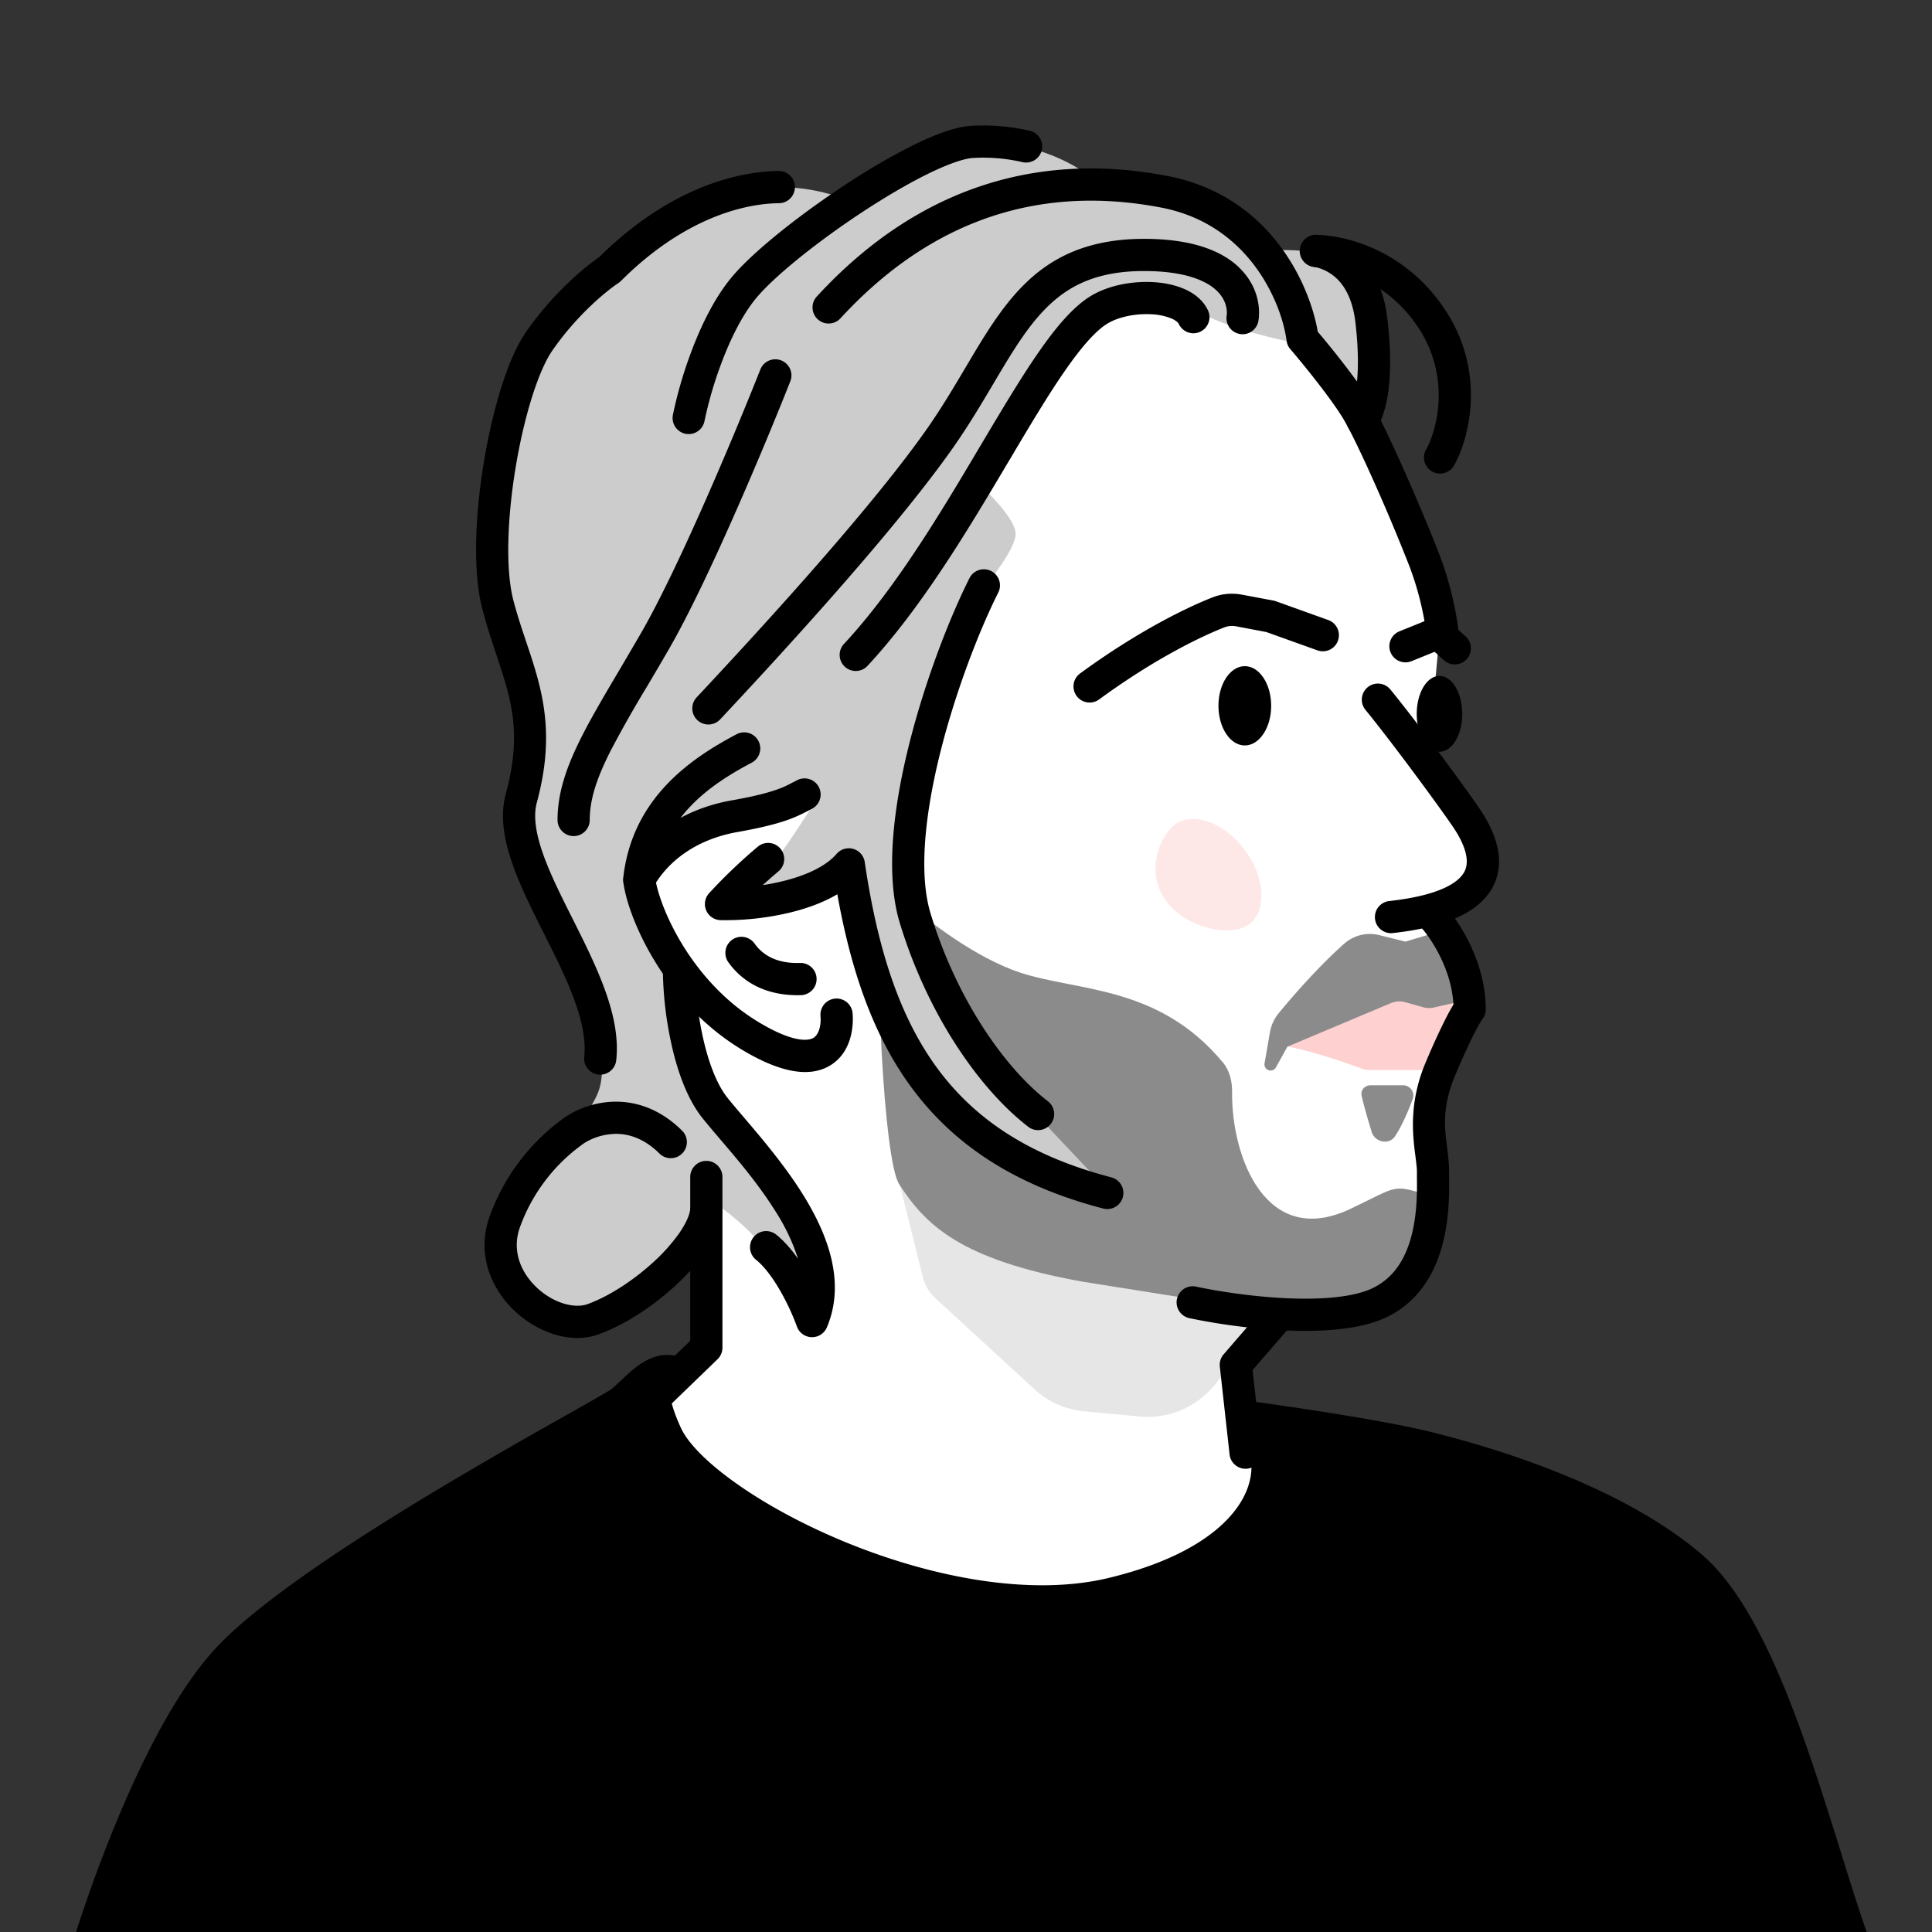 <svg xmlns="http://www.w3.org/2000/svg" width="45" height="45" fill="none"><rect width="100%" height="100%" fill="#333333" stroke="none"/><g clip-path="url(#a)"><path fill="#fff" d="m16.44 31.372-1.406 1.407.664 2.85c.691.844 2.097 2.539 2.191 2.57.094.031 6.509.37 9.705.535l3.065-3.94-1.865-1.917v-1.082l1.017-1.135c.778-.065 2.47-.331 3.013-.874.678-.678.548-2.191.457-3.6-.073-1.127.613-2.304.965-2.752 0-.616-.583-1.718-.874-2.192 1.2-.26 1.356-.952 1.109-1.604-.199-.522-.9-1.435-1.227-1.826l.277-3.06c-.545-3.172-1.818-5.271-2.387-5.925l-2.13-3.068-4.348-.512-9.035 9.248-2.174 3.367 2.984 9.419v4.09Z"/><path fill="#000" d="m26.548 32.993-1.29-.12a2 2 0 0 1-1.168-.518l-2.303-2.117a1 1 0 0 1-.294-.495l-.595-2.394 2.11 1.424 3.454.873 1.288.604 1.723.571-1.195 1.452a2 2 0 0 1-1.73.72Z" opacity=".1"/><path fill="#8B8B8B" d="M23.764 22.654c-1.044-.341-2.209-1.246-2.66-1.656l-.16-.554h-.429c-.151 1.926.064 6.576.429 7.14.61.939 1.407 1.755 4.28 2.27l4.6.731h1.438c.294-.092 1.004-.368 1.488-.731.484-.364.605-1.48.605-1.993-.957-.278-.73-.262-1.895.293-1.97.94-2.778-1.198-2.762-2.713.003-.25-.055-.504-.215-.696-1.502-1.8-3.36-1.646-4.719-2.09Z"/><path fill="#CCC" d="M31.98 7.203c.173.76-.073 2-.218 2.526l-1.411-1.71c-.666-.114-2.16-.469-2.801-.984-.802-.643-1.954.168-2.824.983-.696.652-1.735 2.297-2.168 3.038.387.324 1.15 1.062 1.095 1.423-.054.362-.557 1.002-.802 1.277-.218.58-.754 1.983-1.152 2.959-.497 1.22-.598 2.259-.723 3.093-.124.834-.022 1.888.723 3.13.597.994 1.877 2.68 2.446 3.031l1.782 1.89c-.478-.333-2.747-.98-3.858-2.06-1.112-1.08-1.83-4.141-2.345-5.586-.518.485-2.083.752-2.801.826.874-.348 1.631-1.748 2.041-2.314-.187.084-.507.438-1.415.447-.908.008-1.737.427-2.037.636l-.711.997c.11.475.774 1.747 1.093 2.324.02.424.125 1.424.371 2.026.308.754 1.411 1.825 2.164 2.854.603.824.591 2.013.51 2.504-1.027-1.29-1.284-1.835-2.525-2.654v.819c-.382.495-1.388 1.555-2.356 1.835-1.21.35-1.719.043-2.196-.976-.478-1.018.508-1.937.698-2.29.19-.353 1.222-1.222 1.412-1.928.152-.565-.063-1.521-.19-1.929-.47-.733-1.456-2.395-1.63-3.177-.217-.978 0-2.526.218-3.232.217-.707-.625-2.146-.924-3.558-.298-1.413.353-3.694.706-4.78.283-.87 1.476-1.956 2.037-2.39.598-.516 2.07-1.603 3.178-1.82 1.108-.217 2.091.09 2.444.271.136-.144.62-.537 1.467-.95 1.06-.516.924-.462 2.173-.38 1 .065 1.847.624 2.145.896 2.325-.065 3.54 1.023 3.857 1.575 1.657-.135 2.309.408 2.526 1.358Z"/><path fill="#000" fill-rule="evenodd" d="M31.856 16.007a.375.375 0 0 1 .528.052c.705.862 1.925 2.533 2.14 2.87.265.418.56 1.062.274 1.674-.287.614-1.06.986-2.357 1.13a.375.375 0 0 1-.083-.746c1.265-.14 1.655-.476 1.76-.702.107-.228.025-.557-.227-.953-.194-.304-1.394-1.95-2.087-2.798a.375.375 0 0 1 .052-.527Zm-12.841-9.09c2.38-2.594 5.214-3.39 8.18-2.818 2.407.465 3.315 2.547 3.498 3.627.303.358.876 1.067 1.194 1.57.223.352.567 1.09.88 1.801.319.722.62 1.455.76 1.822a7.78 7.78 0 0 1 .458 1.879.375.375 0 0 1-.745.091 7.057 7.057 0 0 0-.413-1.703 45.121 45.121 0 0 0-.745-1.786c-.32-.724-.642-1.407-.83-1.704-.312-.495-.925-1.246-1.198-1.564a.375.375 0 0 1-.087-.196c-.115-.875-.867-2.706-2.915-3.1-2.712-.523-5.282.188-7.485 2.588a.375.375 0 0 1-.552-.507Zm-.818 1.478a.375.375 0 0 1 .211.486c-.557 1.41-1.91 4.654-2.829 6.241-.181.314-.352.602-.51.87a27.937 27.937 0 0 0-.85 1.502c-.322.637-.483 1.128-.483 1.605a.375.375 0 0 1-.75 0c0-.651.222-1.268.564-1.944.234-.463.54-.98.889-1.57.156-.265.32-.543.491-.839.887-1.532 2.22-4.723 2.78-6.14a.375.375 0 0 1 .487-.211Z" clip-rule="evenodd"/><path fill="#000" fill-rule="evenodd" d="M28.853 6.224c.426.404.514.903.457 1.257a.375.375 0 0 1-.74-.12c.022-.136-.007-.378-.233-.594-.23-.218-.715-.454-1.692-.454-.653 0-1.145.121-1.542.32-.397.2-.72.49-1.02.859-.302.373-.572.816-.872 1.322l-.082.138c-.274.462-.573.967-.932 1.478-1.249 1.776-3.567 4.345-5.423 6.326a.375.375 0 1 1-.548-.513c1.86-1.986 4.144-4.518 5.358-6.245.34-.485.625-.965.9-1.43l.082-.137c.297-.501.593-.99.936-1.412.346-.426.747-.795 1.264-1.055.518-.26 1.13-.4 1.878-.401 1.085 0 1.788.26 2.21.66ZM17.665 17.258a.375.375 0 0 1-.156.506c-.593.313-1.215.708-1.658 1.286.343-.185.743-.33 1.204-.41.568-.101.88-.19 1.077-.263.138-.05.214-.09.302-.137l.154-.078a.375.375 0 0 1 .324.676 3.722 3.722 0 0 0-.091.047 3.55 3.55 0 0 1-.427.195c-.256.095-.616.193-1.208.298-1.05.185-1.669.75-1.968 1.282a.375.375 0 0 1-.7-.227c.215-1.868 1.608-2.786 2.64-3.332a.375.375 0 0 1 .507.157Zm.514 2.51a.375.375 0 0 1-.048.528c-.127.107-.25.215-.364.32a5.45 5.45 0 0 0 .417-.08c.555-.13 1.04-.343 1.302-.648a.375.375 0 0 1 .655.19c.29 1.96.78 3.543 1.658 4.759.87 1.204 2.149 2.081 4.087 2.586a.375.375 0 1 1-.19.726c-2.078-.541-3.516-1.505-4.505-2.873-.874-1.21-1.377-2.71-1.688-4.447-.358.212-.77.349-1.149.437a6.46 6.46 0 0 1-1.573.166.375.375 0 0 1-.265-.627l.278.252-.278-.252.002-.002.005-.006.018-.019.067-.072a12.468 12.468 0 0 1 1.042-.985.375.375 0 0 1 .529.047Z" clip-rule="evenodd"/><path fill="#000" fill-rule="evenodd" d="M23.085 13.3c.185.093.26.318.166.503-.426.848-.974 2.239-1.337 3.672-.367 1.45-.523 2.864-.24 3.799.612 2.02 1.743 3.613 2.734 4.377a.375.375 0 1 1-.458.594c-1.138-.877-2.346-2.615-2.994-4.754-.346-1.145-.14-2.734.231-4.2.376-1.486.943-2.928 1.394-3.825a.375.375 0 0 1 .504-.166Zm4.5-6.57c.208.092.418.239.536.47a.375.375 0 1 1-.666.343c-.012-.024-.054-.074-.17-.125a1.376 1.376 0 0 0-.448-.097c-.368-.024-.766.054-1.03.208-.271.16-.606.534-1.011 1.119-.396.572-.823 1.29-1.293 2.082l-.018.03c-.928 1.563-2.017 3.396-3.29 4.761a.375.375 0 0 1-.548-.511c1.215-1.304 2.269-3.076 3.21-4.663.467-.785.909-1.528 1.322-2.126.405-.585.82-1.088 1.25-1.34.422-.247.978-.34 1.458-.308.244.016.487.066.698.158ZM22.62 2.931a4.852 4.852 0 0 1 1.378.118.375.375 0 0 1-.17.73 4.101 4.101 0 0 0-1.163-.1c-.21.013-.574.136-1.056.372-.467.23-1 .544-1.53.893-1.072.706-2.075 1.518-2.481 2.018-.319.392-.587.942-.793 1.49a9.145 9.145 0 0 0-.396 1.356.375.375 0 0 1-.736-.145 9.9 9.9 0 0 1 .43-1.475c.218-.58.52-1.215.913-1.699.483-.594 1.567-1.458 2.65-2.171a15.201 15.201 0 0 1 1.612-.94c.489-.24.97-.425 1.343-.447Z" clip-rule="evenodd"/><path fill="#000" fill-rule="evenodd" d="M18.515 4.354a.375.375 0 0 1-.372.379c-.832.008-2.233.363-3.683 1.814a.377.377 0 0 1-.06.048c-.26.17-.967.744-1.538 1.575-.157.227-.323.607-.476 1.096-.151.483-.282 1.05-.378 1.634-.195 1.184-.235 2.377-.05 3.085.087.332.191.645.295.954.357 1.065.702 2.091.251 3.753-.08.297-.034.673.126 1.144.159.467.41.974.683 1.517l.03.06c.259.516.533 1.062.73 1.597.205.554.343 1.135.279 1.696a.375.375 0 0 1-.745-.085c.044-.39-.049-.841-.237-1.351-.182-.495-.44-1.008-.706-1.537l-.021-.043c-.269-.535-.545-1.088-.723-1.613-.177-.521-.278-1.07-.14-1.58.387-1.427.126-2.21-.212-3.227-.11-.33-.229-.686-.336-1.096-.225-.865-.163-2.186.036-3.396.1-.613.239-1.214.402-1.735.161-.515.354-.978.574-1.298.612-.89 1.363-1.519 1.712-1.755 1.576-1.563 3.15-1.998 4.18-2.007a.375.375 0 0 1 .379.37Zm-4.223 22.058c-.33.014-.608.15-.75.26l-.01.008a4.085 4.085 0 0 0-1.42 1.9c-.192.527 0 1.034.377 1.397.396.38.893.508 1.198.398.51-.186 1.091-.567 1.562-1.006a4.11 4.11 0 0 0 .577-.654c.148-.216.226-.395.247-.524a.375.375 0 1 1 .74.123c-.047.282-.19.566-.37.826-.182.265-.418.53-.682.777-.525.49-1.19.935-1.818 1.162-.67.244-1.458-.066-1.973-.561-.534-.513-.882-1.32-.561-2.196a4.837 4.837 0 0 1 1.679-2.247c.25-.191.672-.392 1.172-.413.52-.022 1.105.15 1.638.684a.375.375 0 0 1-.53.53c-.382-.382-.762-.478-1.076-.465Zm1.523-4.149c.207 0 .375.168.375.375 0 .31.044.872.167 1.453.125.591.32 1.146.593 1.486.099.123.224.27.367.438.409.48.953 1.117 1.377 1.795.567.907 1.019 2.036.566 3.106a.375.375 0 0 1-.699-.02 5.441 5.441 0 0 0-.368-.796c-.177-.314-.381-.595-.584-.758a.375.375 0 0 1 .472-.584c.19.153.36.353.507.562a4.694 4.694 0 0 0-.53-1.113c-.391-.625-.872-1.19-1.275-1.661-.154-.181-.297-.349-.419-.5-.384-.481-.61-1.177-.741-1.8a8.39 8.39 0 0 1-.183-1.608c0-.207.168-.375.375-.375Z" clip-rule="evenodd"/><path fill="#000" fill-rule="evenodd" d="M16.452 27.039c.207 0 .375.168.375.375v3.976a.375.375 0 0 1-.115.27l-1.06 1.025a.375.375 0 0 1-.521-.54l.946-.914v-3.817c0-.207.168-.375.375-.375ZM28.801 14.59a.496.496 0 0 0-.27.018c-.54.208-1.638.736-2.93 1.683a.375.375 0 0 1-.444-.605c1.345-.984 2.5-1.546 3.103-1.778.227-.088.464-.096.68-.055l.723.136a.405.405 0 0 1 .057.016l1.221.438a.375.375 0 0 1-.253.706l-1.194-.428-.693-.131Zm1.182 15.813a.375.375 0 0 1 .04.529l-.848.98.208 1.87a.375.375 0 1 1-.745.083l-.226-2.033a.375.375 0 0 1 .089-.287l.954-1.104a.375.375 0 0 1 .529-.038Zm3.369-16.004a.375.375 0 0 1 .392.069l.392.354a.375.375 0 1 1-.503.557l-.218-.197-.538.218a.375.375 0 0 1-.282-.695l.757-.306Z" clip-rule="evenodd"/><path fill="#000" d="M29.608 16.44c0 .51-.275.923-.614.923-.34 0-.614-.413-.614-.924 0-.51.274-.923.614-.923.339 0 .614.413.614.923Zm4.451.187c0 .488-.238.884-.531.884-.293 0-.53-.396-.53-.884s.237-.884.53-.884c.293 0 .53.396.53.884Z"/><path fill="#FED1D0" d="M31.719 24.892c-.719-.27-1.471-.487-1.899-.547l.955-.823.575-.625 1.52-.204c.344.08 1.028.298 1.015.541-.014.244-.548 1.228-.678 1.69h-1.31a.508.508 0 0 1-.178-.032Z"/><path fill="#8B8B8B" d="M32.676 25.278h-.749c-.138 0-.241.112-.211.247.053.239.152.577.233.84a.32.32 0 0 0 .306.225.27.27 0 0 0 .226-.108c.157-.223.313-.585.424-.881a.24.24 0 0 0-.23-.323Zm-3.097-1.232-.126.725a.143.143 0 0 0 .265.093l.268-.485 2.415-1.016a.5.5 0 0 1 .329-.02l.42.118a.5.5 0 0 0 .247.006l.744-.171c.02-.464-.328-1.27-.538-1.624l-.869.26-.59-.147a.902.902 0 0 0-.817.18c-.573.503-1.191 1.203-1.548 1.64a.953.953 0 0 0-.2.441Z"/><path fill="#000" fill-rule="evenodd" d="M30.297 5.773a.375.375 0 0 1 .44-.297c.324.063.685.22.984.54.302.319.518.776.592 1.396.092.77.078 1.346.015 1.761a2.616 2.616 0 0 1-.126.516c-.048.13-.111.253-.196.344a.375.375 0 0 1-.55-.51c-.001 0 .017-.025.043-.095.03-.08.062-.2.087-.367.05-.334.068-.841-.017-1.56-.059-.49-.22-.788-.393-.972a1.07 1.07 0 0 0-.582-.317.375.375 0 0 1-.297-.44Z" clip-rule="evenodd"/><path fill="#000" fill-rule="evenodd" d="M30.273 5.842a.375.375 0 0 1 .38-.371c.718.008 2.128.371 3.04 1.797.924 1.445.517 2.958.184 3.556a.375.375 0 1 1-.655-.364c.243-.438.571-1.643-.16-2.788-.745-1.163-1.888-1.445-2.418-1.451a.375.375 0 0 1-.371-.38Z" clip-rule="evenodd"/><path fill="#000" d="M15.521 33.42c-.637-1.386-.09-1.558.27-1.418-.516-.28-.972.388-1.346.668-.375.281-6.948 3.726-9.054 5.879-1.685 1.723-3.136 5.96-3.651 7.864 13.73.14 42.255 1.074 41.506-.948-.936-2.527-2.006-7.391-3.854-8.975-1.848-1.584-4.867-2.462-6.224-2.79-1.086-.262-3.23-.577-4.166-.702 1.03.89.796 3.183-3.09 4.12-3.884.935-9.595-1.967-10.39-3.698Z"/><path fill="#000" fill-rule="evenodd" d="M14.897 32.776c-.072.067-.15.137-.227.195a5.99 5.99 0 0 1-.45.27c-.153.088-.344.195-.564.319l-.304.171c-.7.396-1.62.918-2.593 1.499-1.96 1.17-4.087 2.546-5.1 3.581-.79.807-1.551 2.24-2.187 3.748a33.835 33.835 0 0 0-1.238 3.484c2.373.027 5.149.075 8.118.126 5.637.098 11.971.207 17.57.206 4.376 0 8.29-.07 11.06-.263 1.388-.097 2.47-.224 3.175-.385.357-.081.581-.164.7-.235a50.065 50.065 0 0 1-.699-2.137l-.007-.024a69.154 69.154 0 0 0-.844-2.582c-.305-.857-.634-1.674-.998-2.37-.365-.701-.752-1.254-1.161-1.604-1.774-1.52-4.712-2.383-6.068-2.71-.815-.197-2.25-.426-3.3-.58.188.515.163 1.13-.147 1.728-.485.936-1.635 1.788-3.633 2.269-2.053.495-4.54-.028-6.584-.866-1.029-.422-1.964-.93-2.698-1.45-.72-.51-1.296-1.063-1.538-1.59a3.978 3.978 0 0 1-.283-.8Zm.711-.437a.616.616 0 0 0 .007.197c.025.163.096.4.247.727.156.34.593.798 1.289 1.29.681.483 1.566.966 2.55 1.37 1.98.811 4.292 1.271 6.124.83 1.887-.455 2.797-1.218 3.142-1.885.34-.657.165-1.262-.21-1.586a.375.375 0 0 1 .294-.655c.934.124 3.097.441 4.205.709 1.358.328 4.457 1.221 6.38 2.87.514.44.954 1.09 1.338 1.826.387.74.73 1.594 1.04 2.466.31.873.592 1.775.853 2.61l.003.01c.26.835.499 1.599.728 2.217a.581.581 0 0 1-.04.496.856.856 0 0 1-.309.3c-.225.137-.549.241-.925.327-.765.175-1.895.305-3.29.402-2.798.196-6.733.264-11.111.265-5.604.001-11.955-.109-17.598-.206-3.173-.055-6.122-.106-8.59-.131a.375.375 0 0 1-.357-.473 33.97 33.97 0 0 1 1.403-4.048c.64-1.517 1.446-3.065 2.342-3.98 1.093-1.118 3.307-2.54 5.252-3.701a124.8 124.8 0 0 1 2.609-1.508l.306-.172a140.25 140.25 0 0 0 .823-.47l.079-.047.028-.018c.07-.053.15-.128.255-.228l.008-.007c.102-.097.225-.213.358-.311.26-.194.673-.4 1.129-.152a.375.375 0 0 1-.316.679.223.223 0 0 0-.046-.013Zm17.516-11.266c.152-.14.39-.13.53.023.32.35.952 1.301.952 2.412a.375.375 0 0 1-.083.235c-.002.003-.018.026-.05.079a4.789 4.789 0 0 0-.13.24c-.107.211-.256.527-.444.972-.313.742-.254 1.211-.194 1.681.024.189.047.377.047.583l.001.108c.003.312.01.886-.126 1.467-.155.662-.507 1.403-1.314 1.799-.625.306-1.55.353-2.386.315a14.449 14.449 0 0 1-2.225-.285.375.375 0 1 1 .157-.734c.49.105 1.294.233 2.103.27.828.038 1.581-.024 2.02-.24.524-.257.786-.746.914-1.295.114-.487.11-.967.107-1.284v-.121c0-.097-.016-.218-.034-.36-.064-.493-.161-1.248.239-2.196.193-.458.35-.79.468-1.022.068-.133.128-.24.177-.321-.04-.813-.515-1.538-.752-1.796a.375.375 0 0 1 .023-.53Zm-18.281-.93a.375.375 0 0 1 .421.322c.04.293.234.89.635 1.545.398.648.982 1.325 1.777 1.801.84.505 1.176.422 1.273.362.106-.065.183-.255.162-.51a.375.375 0 0 1 .748-.06c.027.34-.04.916-.517 1.21-.487.298-1.177.167-2.052-.358-.922-.554-1.586-1.329-2.03-2.053-.44-.718-.682-1.415-.739-1.838a.375.375 0 0 1 .322-.42Z" clip-rule="evenodd"/><path fill="#FED1D0" d="M29.175 21.46c.364-.392.235-1.197-.29-1.797-.525-.6-1.245-.77-1.61-.377-.365.392-.566 1.189-.042 1.79.525.6 1.577.777 1.942.385Z" opacity=".5"/><path fill="#000" fill-rule="evenodd" d="M17.052 21.89a.375.375 0 0 1 .523.087c.174.244.482.47 1.059.452a.375.375 0 0 1 .022.75c-.826.024-1.371-.318-1.691-.766a.375.375 0 0 1 .087-.523Z" clip-rule="evenodd"/></g><defs><clipPath id="a"><path fill="#fff" d="M45 0H0v45h45z"/></clipPath></defs></svg>